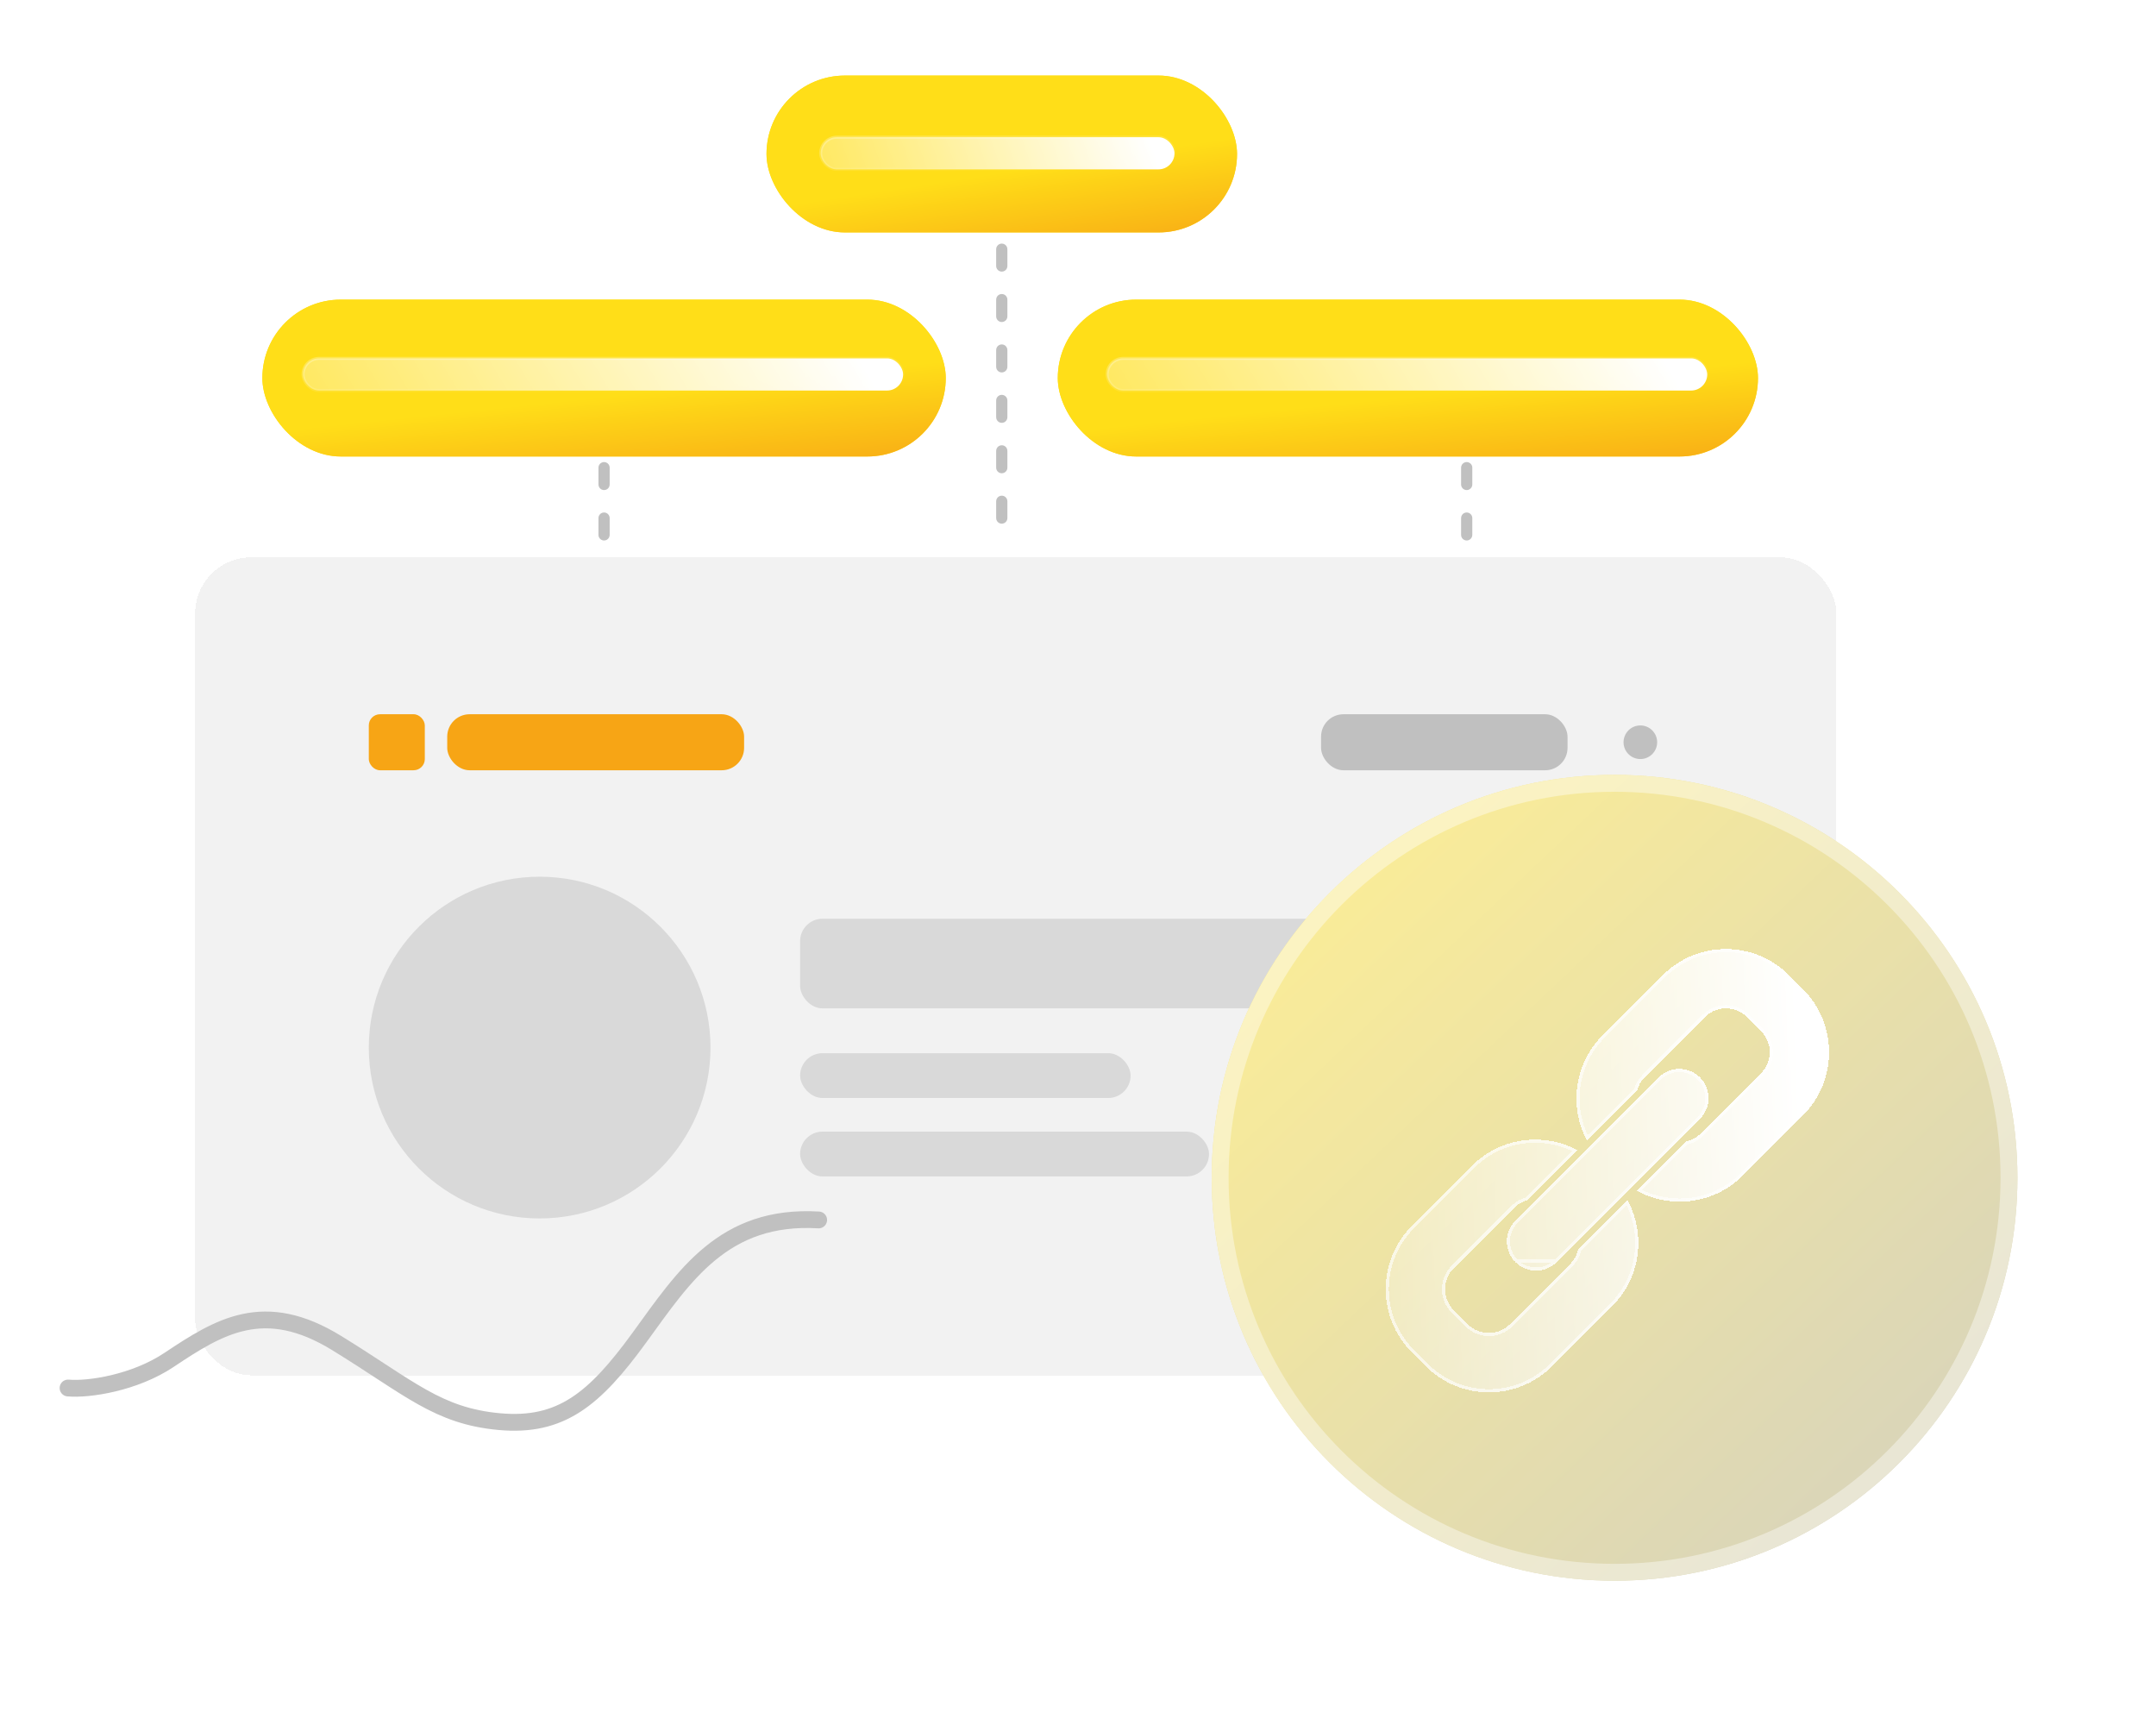 <svg width="429" height="342" viewBox="0 0 429 342" fill="none" xmlns="http://www.w3.org/2000/svg">
<path d="M199.333 49.58L199.333 107.539" stroke="#C0C0C0" stroke-width="2.229" stroke-linecap="round" stroke-dasharray="3.34 6.69"/>
<path d="M291.842 93.045L291.842 108.65" stroke="#C0C0C0" stroke-width="2.229" stroke-linecap="round" stroke-dasharray="3.34 6.69"/>
<path d="M120.196 93.045L120.196 108.65" stroke="#C0C0C0" stroke-width="2.229" stroke-linecap="round" stroke-dasharray="3.34 6.69"/>
<g filter="url(#filter0_d_1291_43536)">
<rect x="38.831" y="110.891" width="326.575" height="162.731" rx="11.146" fill="#F2F2F2" shape-rendering="crispEdges"/>
<rect x="73.383" y="142.1" width="11.146" height="11.146" rx="2.229" fill="#F7A515"/>
<rect x="88.988" y="142.1" width="59.073" height="11.146" rx="4.458" fill="#F7A515"/>
<rect x="262.865" y="142.1" width="49.042" height="11.146" rx="4.458" fill="#C0C0C0"/>
<circle cx="326.396" cy="147.672" r="3.344" fill="#C0C0C0"/>
<circle cx="107.379" cy="208.419" r="33.995" fill="#D9D9D9"/>
<rect x="159.207" y="182.783" width="147.126" height="17.833" rx="4.458" fill="#D9D9D9"/>
<rect x="159.207" y="209.533" width="65.761" height="8.917" rx="4.458" fill="#D9D9D9"/>
<rect x="159.207" y="225.137" width="81.365" height="8.917" rx="4.458" fill="#D9D9D9"/>
</g>
<rect x="52.206" y="59.611" width="135.98" height="31.209" rx="15.604" fill="#FFDE18"/>
<rect x="52.206" y="59.611" width="135.98" height="31.209" rx="15.604" fill="url(#paint0_linear_1291_43536)"/>
<rect x="152.52" y="15.033" width="93.626" height="31.209" rx="15.604" fill="#FFDE18"/>
<rect x="152.52" y="15.033" width="93.626" height="31.209" rx="15.604" fill="url(#paint1_linear_1291_43536)"/>
<rect x="210.478" y="59.611" width="139.324" height="31.209" rx="15.604" fill="#FFDE18"/>
<rect x="210.478" y="59.611" width="139.324" height="31.209" rx="15.604" fill="url(#paint2_linear_1291_43536)"/>
<path d="M13.541 276.147C17.628 276.519 26.764 275.135 33.604 270.574C43.635 263.887 52.552 258.314 67.042 267.231C81.531 276.147 87.104 281.72 99.365 282.835C111.625 283.949 118.313 278.376 127.23 266.116C136.146 253.855 143.949 241.595 162.897 242.709" stroke="#C0C0C0" stroke-width="3.344" stroke-linecap="round" stroke-linejoin="round"/>
<g filter="url(#filter1_d_1291_43536)">
<path d="M321.266 314.487C365.537 314.487 401.426 278.598 401.426 234.327C401.426 190.055 365.537 154.166 321.266 154.166C276.994 154.166 241.105 190.055 241.105 234.327C241.105 278.598 276.994 314.487 321.266 314.487Z" fill="url(#paint3_linear_1291_43536)"/>
<path d="M321.266 314.487C365.537 314.487 401.426 278.598 401.426 234.327C401.426 190.055 365.537 154.166 321.266 154.166C276.994 154.166 241.105 190.055 241.105 234.327C241.105 278.598 276.994 314.487 321.266 314.487Z" fill="white" fill-opacity="0.44"/>
<path d="M399.747 234.327C399.747 277.671 364.61 312.808 321.266 312.808C277.922 312.808 242.785 277.671 242.785 234.327C242.785 190.983 277.922 155.846 321.266 155.846C364.61 155.846 399.747 190.983 399.747 234.327Z" stroke="white" stroke-opacity="0.4" stroke-width="3.359"/>
</g>
<g filter="url(#filter2_d_1291_43536)">
<path d="M358.769 221.883L346.776 233.887C341.07 239.593 332.416 240.588 325.668 236.882L335.435 227.115C336.524 226.891 337.566 226.358 338.406 225.517L350.411 213.513C352.719 211.204 352.719 207.452 350.411 205.143L347.617 202.349C345.308 200.041 341.555 200.041 339.247 202.349L327.242 214.353C326.485 215.111 325.999 216.023 325.739 216.993L315.783 226.95C312.172 220.225 313.202 211.654 318.861 205.995L330.853 194.003C337.779 187.077 349.037 187.077 355.963 194.003L358.757 196.797C365.683 203.722 365.683 214.981 358.757 221.906L358.769 221.883ZM309.769 251.089L338.264 222.593C340.537 220.32 340.537 216.638 338.264 214.353C335.991 212.08 332.309 212.08 330.025 214.353L301.529 242.849C299.256 245.122 299.256 248.804 301.529 251.089C303.802 253.362 307.484 253.362 309.769 251.089ZM323.809 238.717L314.042 248.484C313.817 249.573 313.285 250.615 312.444 251.456L300.44 263.46C298.131 265.769 294.378 265.769 292.07 263.46L289.276 260.666C286.967 258.358 286.967 254.605 289.276 252.296L301.28 240.292C302.038 239.534 302.95 239.049 303.92 238.788L313.877 228.832C307.152 225.221 298.581 226.251 292.922 231.91L280.918 243.915C273.992 250.84 273.992 262.099 280.918 269.024L283.712 271.818C290.637 278.744 301.896 278.744 308.822 271.818L320.814 259.826C326.52 254.119 327.515 245.465 323.809 238.717Z" fill="url(#paint4_linear_1291_43536)" shape-rendering="crispEdges"/>
<path d="M301.752 250.867C301.752 250.866 301.752 250.866 301.752 250.866C299.601 248.704 299.602 245.221 301.752 243.072L330.247 214.577C330.247 214.577 330.247 214.576 330.247 214.576C332.409 212.426 335.891 212.427 338.041 214.576C340.192 216.738 340.191 220.221 338.042 222.37L309.547 250.865L301.752 250.867ZM301.752 250.867C303.902 253.016 307.384 253.016 309.546 250.866L301.752 250.867ZM315.863 226.424C312.553 219.877 313.631 211.67 319.083 206.218L331.076 194.225C337.879 187.423 348.938 187.423 355.74 194.225L358.534 197.019C365.331 203.816 365.337 214.861 358.553 221.665L358.546 221.66L346.554 233.665C346.553 233.665 346.553 233.665 346.553 233.665C341.053 239.164 332.764 240.209 326.191 236.805L335.592 227.404C336.705 227.156 337.767 226.602 338.629 225.74L350.633 213.736C353.065 211.304 353.065 207.352 350.633 204.92L347.839 202.126C345.408 199.695 341.456 199.695 339.024 202.126L327.02 214.131C326.241 214.91 325.736 215.842 325.457 216.83L315.863 226.424ZM312.667 251.678C313.529 250.816 314.083 249.754 314.331 248.641L323.731 239.241C327.135 245.813 326.091 254.103 320.591 259.603L308.599 271.596C301.796 278.398 290.737 278.398 283.934 271.596L281.141 268.802C274.338 261.999 274.338 250.94 281.141 244.137L293.145 232.133C298.597 226.68 306.804 225.602 313.35 228.913L303.757 238.507C302.769 238.785 301.837 239.29 301.058 240.069L289.053 252.074C286.622 254.505 286.622 258.457 289.053 260.889L291.847 263.683C294.279 266.114 298.231 266.114 300.662 263.683L312.667 251.678Z" stroke="white" stroke-opacity="0.6" stroke-width="0.63" shape-rendering="crispEdges"/>
</g>
<rect x="163.3" y="27.3" width="70.4" height="6.4" rx="3.2" fill="url(#paint5_linear_1291_43536)" stroke="url(#paint6_linear_1291_43536)" stroke-width="0.6"/>
<rect x="220.3" y="71.3" width="119.4" height="6.4" rx="3.2" fill="url(#paint7_linear_1291_43536)" stroke="url(#paint8_linear_1291_43536)" stroke-width="0.6"/>
<rect x="60.3" y="71.3" width="119.4" height="6.4" rx="3.2" fill="url(#paint9_linear_1291_43536)" stroke="url(#paint10_linear_1291_43536)" stroke-width="0.6"/>
<defs>
<filter id="filter0_d_1291_43536" x="11.861" y="83.92" width="380.516" height="216.672" filterUnits="userSpaceOnUse" color-interpolation-filters="sRGB">
<feFlood flood-opacity="0" result="BackgroundImageFix"/>
<feColorMatrix in="SourceAlpha" type="matrix" values="0 0 0 0 0 0 0 0 0 0 0 0 0 0 0 0 0 0 127 0" result="hardAlpha"/>
<feOffset/>
<feGaussianBlur stdDeviation="13.485"/>
<feComposite in2="hardAlpha" operator="out"/>
<feColorMatrix type="matrix" values="0 0 0 0 0 0 0 0 0 0 0 0 0 0 0 0 0 0 0.2 0"/>
<feBlend mode="normal" in2="BackgroundImageFix" result="effect1_dropShadow_1291_43536"/>
<feBlend mode="normal" in="SourceGraphic" in2="effect1_dropShadow_1291_43536" result="shape"/>
</filter>
<filter id="filter1_d_1291_43536" x="214.134" y="127.195" width="214.262" height="214.263" filterUnits="userSpaceOnUse" color-interpolation-filters="sRGB">
<feFlood flood-opacity="0" result="BackgroundImageFix"/>
<feColorMatrix in="SourceAlpha" type="matrix" values="0 0 0 0 0 0 0 0 0 0 0 0 0 0 0 0 0 0 127 0" result="hardAlpha"/>
<feOffset/>
<feGaussianBlur stdDeviation="13.485"/>
<feComposite in2="hardAlpha" operator="out"/>
<feColorMatrix type="matrix" values="0 0 0 0 0 0 0 0 0 0 0 0 0 0 0 0 0 0 0.2 0"/>
<feBlend mode="normal" in2="BackgroundImageFix" result="effect1_dropShadow_1291_43536"/>
<feBlend mode="normal" in="SourceGraphic" in2="effect1_dropShadow_1291_43536" result="shape"/>
</filter>
<filter id="filter2_d_1291_43536" x="258.024" y="171.109" width="123.628" height="123.603" filterUnits="userSpaceOnUse" color-interpolation-filters="sRGB">
<feFlood flood-opacity="0" result="BackgroundImageFix"/>
<feColorMatrix in="SourceAlpha" type="matrix" values="0 0 0 0 0 0 0 0 0 0 0 0 0 0 0 0 0 0 127 0" result="hardAlpha"/>
<feOffset/>
<feGaussianBlur stdDeviation="8.85"/>
<feComposite in2="hardAlpha" operator="out"/>
<feColorMatrix type="matrix" values="0 0 0 0 0 0 0 0 0 0 0 0 0 0 0 0 0 0 0.15 0"/>
<feBlend mode="normal" in2="BackgroundImageFix" result="effect1_dropShadow_1291_43536"/>
<feBlend mode="normal" in="SourceGraphic" in2="effect1_dropShadow_1291_43536" result="shape"/>
</filter>
<linearGradient id="paint0_linear_1291_43536" x1="62.236" y1="59.611" x2="67.16" y2="106.811" gradientUnits="userSpaceOnUse">
<stop offset="0.532" stop-color="#FFDE18"/>
<stop offset="1" stop-color="#F7A515"/>
</linearGradient>
<linearGradient id="paint1_linear_1291_43536" x1="159.425" y1="15.033" x2="166.493" y2="61.675" gradientUnits="userSpaceOnUse">
<stop offset="0.532" stop-color="#FFDE18"/>
<stop offset="1" stop-color="#F7A515"/>
</linearGradient>
<linearGradient id="paint2_linear_1291_43536" x1="220.754" y1="59.611" x2="225.563" y2="106.835" gradientUnits="userSpaceOnUse">
<stop offset="0.532" stop-color="#FFDE18"/>
<stop offset="1" stop-color="#F7A515"/>
</linearGradient>
<linearGradient id="paint3_linear_1291_43536" x1="401.718" y1="314.78" x2="230.082" y2="133.696" gradientUnits="userSpaceOnUse">
<stop stop-color="#B1AC8D"/>
<stop offset="0.88" stop-color="#FEE33F"/>
</linearGradient>
<linearGradient id="paint4_linear_1291_43536" x1="357.696" y1="203.668" x2="259.434" y2="207.103" gradientUnits="userSpaceOnUse">
<stop stop-color="white"/>
<stop offset="1" stop-color="white" stop-opacity="0.2"/>
</linearGradient>
<linearGradient id="paint5_linear_1291_43536" x1="228.966" y1="28.179" x2="158.633" y2="53.111" gradientUnits="userSpaceOnUse">
<stop stop-color="white"/>
<stop offset="1" stop-color="white" stop-opacity="0.2"/>
</linearGradient>
<linearGradient id="paint6_linear_1291_43536" x1="174.302" y1="27.816" x2="175.025" y2="36.894" gradientUnits="userSpaceOnUse">
<stop stop-color="white" stop-opacity="0.25"/>
<stop offset="1" stop-color="white" stop-opacity="0"/>
</linearGradient>
<linearGradient id="paint7_linear_1291_43536" x1="331.492" y1="72.179" x2="233.025" y2="131.173" gradientUnits="userSpaceOnUse">
<stop stop-color="white"/>
<stop offset="1" stop-color="white" stop-opacity="0.2"/>
</linearGradient>
<linearGradient id="paint8_linear_1291_43536" x1="239.102" y1="71.816" x2="239.531" y2="80.931" gradientUnits="userSpaceOnUse">
<stop stop-color="white" stop-opacity="0.25"/>
<stop offset="1" stop-color="white" stop-opacity="0"/>
</linearGradient>
<linearGradient id="paint9_linear_1291_43536" x1="171.492" y1="72.179" x2="73.025" y2="131.173" gradientUnits="userSpaceOnUse">
<stop stop-color="white"/>
<stop offset="1" stop-color="white" stop-opacity="0.2"/>
</linearGradient>
<linearGradient id="paint10_linear_1291_43536" x1="79.102" y1="71.816" x2="79.531" y2="80.931" gradientUnits="userSpaceOnUse">
<stop stop-color="white" stop-opacity="0.25"/>
<stop offset="1" stop-color="white" stop-opacity="0"/>
</linearGradient>
</defs>
</svg>
